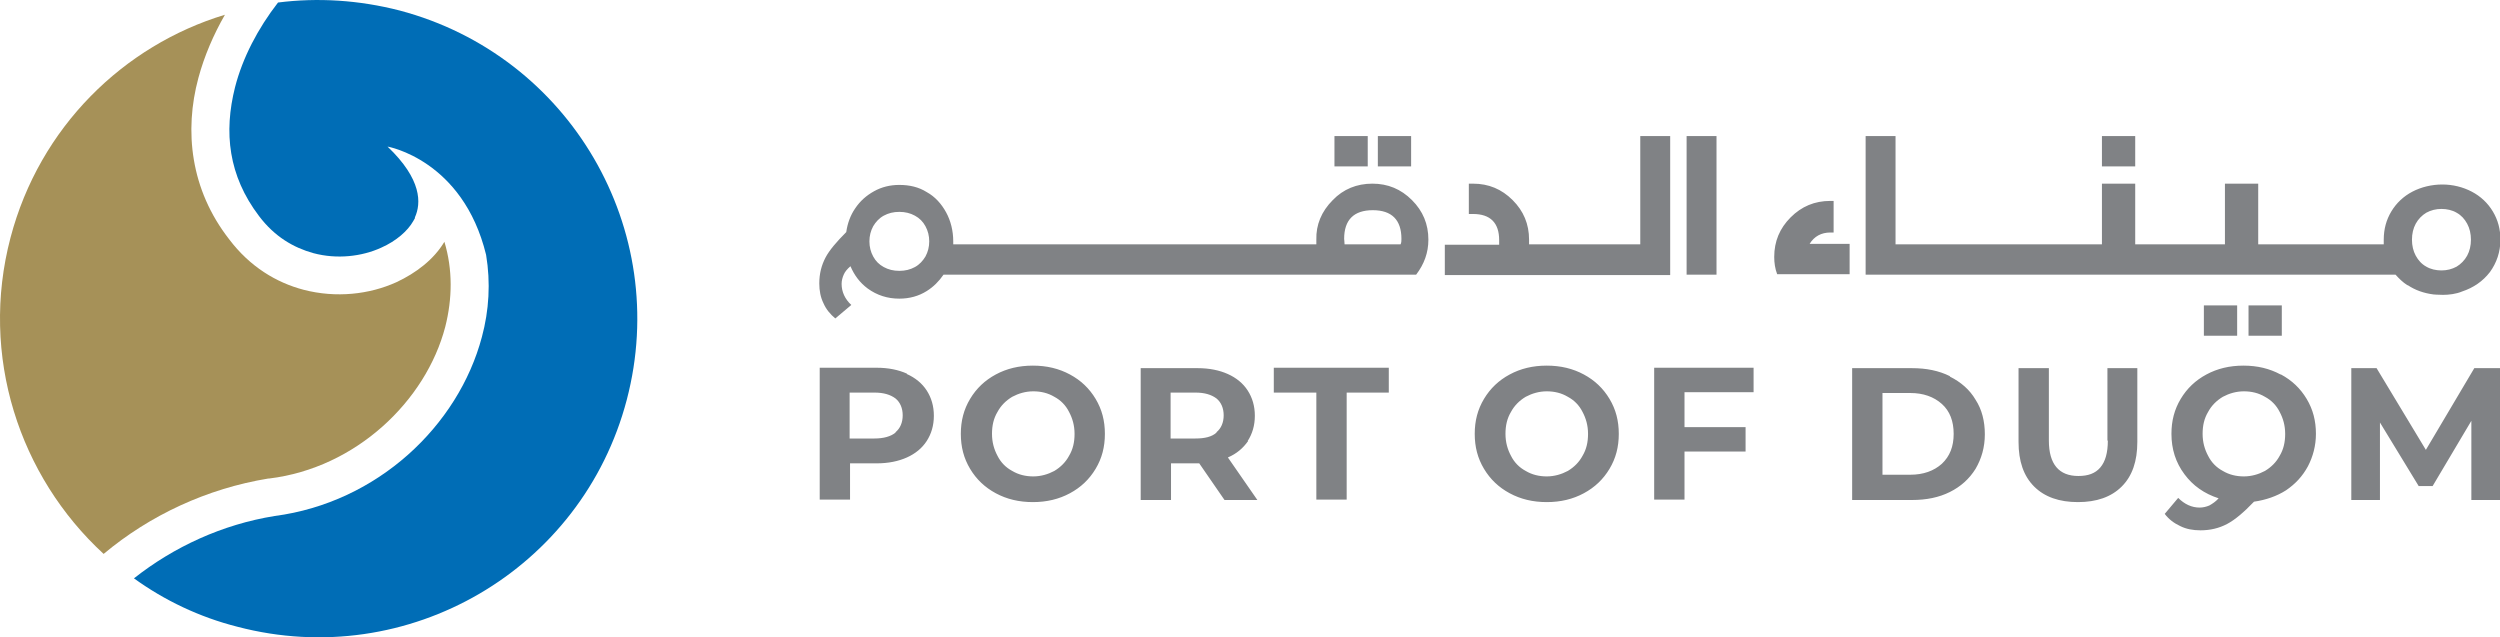 <?xml version="1.0" encoding="UTF-8"?>
<svg id="Layer_2" data-name="Layer 2" xmlns="http://www.w3.org/2000/svg" viewBox="0 0 59.35 15.13">
  <defs>
    <style>
      .cls-1 {
        fill: #006db6;
      }

      .cls-2 {
        fill: #a69158;
      }

      .cls-3 {
        fill: #808285;
      }
    </style>
  </defs>
  <g id="Layer_1-2" data-name="Layer 1">
    <g>
      <path class="cls-3" d="M29.62,10.47c.11-.17.17-.37.17-.6s-.06-.43-.17-.6c-.11-.17-.27-.3-.47-.39-.2-.09-.44-.14-.72-.14h-1.35v3.13h.72v-.87h.67l.6.87h.78l-.7-1.01c.21-.09.36-.22.48-.39ZM28.88,10.27c-.11.1-.28.14-.5.14h-.59v-1.09h.59c.22,0,.38.05.5.14.11.09.17.23.17.4s-.06.31-.17.4ZM30.25,9.32h1v2.54h.72v-2.54h1v-.59h-2.73v.59ZM33.5,3.23h-.79v.72h.79v-.72ZM50.69,3.23h-.79v.72h.79v-.72ZM40.75,3.23h-.71v3.29h.71v-3.29ZM21.53,8.87c-.2-.09-.44-.14-.72-.14h-1.35v3.13h.72v-.86h.63c.28,0,.52-.05.72-.14.2-.09.36-.22.47-.39.11-.17.17-.37.17-.6s-.06-.43-.17-.6c-.11-.17-.27-.3-.47-.39ZM21.26,10.27c-.11.09-.28.14-.5.14h-.59v-1.09h.59c.22,0,.38.05.5.14.11.09.17.23.17.4s-.06.31-.17.4ZM32.47,3.23h-.79v.72h.79v-.72ZM25.4,8.89c-.26-.14-.55-.21-.88-.21s-.62.07-.88.21c-.26.14-.46.33-.61.58-.15.25-.22.52-.22.83s.07.58.22.83c.15.25.35.44.61.58.26.14.55.21.88.21s.62-.07.88-.21c.26-.14.46-.33.61-.58.15-.25.22-.52.22-.83s-.07-.58-.22-.83c-.15-.25-.35-.44-.61-.58ZM25.38,10.82c-.08.15-.2.27-.35.36-.15.08-.32.13-.5.13s-.35-.04-.5-.13c-.15-.08-.27-.2-.35-.36-.08-.15-.13-.32-.13-.52s.04-.37.13-.52c.08-.15.2-.27.35-.36.15-.08.32-.13.5-.13s.35.04.5.13c.15.08.27.2.35.36.08.15.13.32.13.52s-.04.37-.13.52ZM57.16,6.77c.18.12.38.19.61.22.01,0,.1.01.23.01.13,0,.31-.02.45-.08.27-.09.49-.24.66-.46.16-.22.25-.48.25-.77,0-.25-.06-.47-.18-.67-.12-.2-.29-.36-.5-.47-.21-.11-.45-.17-.7-.17s-.5.06-.71.17c-.21.11-.38.27-.5.47-.12.2-.18.42-.18.67,0,.04,0,.08,0,.11h-2.98v-1.44h-.79v1.44h-2.13v-1.44h-.79v1.44h-4.9v-2.57h-.71v3.29h12.58c.08.09.17.18.28.25ZM57.35,5.31c.06-.11.15-.2.25-.26.11-.06.23-.09.36-.09s.26.03.36.09c.11.06.19.15.25.26.06.11.09.24.09.38s-.03.27-.09.38c-.06.11-.15.2-.25.26-.11.06-.23.09-.36.09s-.26-.03-.36-.09c-.11-.06-.19-.15-.25-.26-.06-.11-.09-.24-.09-.38s.03-.27.09-.38ZM53.11,7.25h-.79v.72h.79v-.72ZM50.04,10.46c0,.29-.06.5-.18.64-.12.14-.29.2-.52.2-.46,0-.7-.28-.7-.84v-1.72h-.72v1.75c0,.46.12.81.37,1.06.25.25.6.37,1.04.37s.79-.12,1.04-.37c.25-.25.37-.6.37-1.06v-1.75h-.71v1.72ZM54.14,8.89c-.26-.14-.55-.21-.88-.21s-.62.07-.88.21c-.26.14-.46.33-.61.58-.15.25-.22.52-.22.83,0,.36.1.68.31.96.2.27.47.46.81.57-.07.08-.15.13-.22.17-.07.03-.15.05-.23.05-.19,0-.36-.08-.51-.23l-.32.38c.1.13.22.22.37.29.14.07.3.1.48.1.23,0,.44-.05.63-.15.19-.1.4-.28.64-.53.28-.04.54-.13.76-.27.22-.15.39-.33.52-.57.12-.23.19-.49.19-.77,0-.31-.07-.58-.22-.83-.15-.25-.35-.44-.61-.58ZM54.12,10.82c-.08.15-.2.27-.35.36-.15.08-.32.13-.5.13s-.35-.04-.5-.13c-.15-.08-.27-.2-.35-.36-.08-.15-.13-.32-.13-.52s.04-.37.13-.52c.08-.15.2-.27.35-.36.15-.08.32-.13.5-.13s.35.04.5.13c.15.08.27.2.35.36.08.15.13.32.13.52s-.04.37-.13.52ZM54.17,7.25h-.79v.72h.79v-.72ZM58.74,8.74l-1.15,1.94-1.17-1.94h-.6v3.13h.68v-1.84l.92,1.51h.33l.92-1.55v1.88h.68v-3.13h-.6ZM46.29,8.93c-.26-.13-.56-.19-.9-.19h-1.42v3.13h1.42c.34,0,.64-.06.9-.19.26-.13.46-.31.61-.55.14-.24.22-.51.22-.82s-.07-.59-.22-.82c-.14-.24-.35-.42-.61-.55ZM46.1,11.01c-.19.17-.44.26-.75.26h-.66v-1.94h.66c.31,0,.56.09.75.26.19.17.28.41.28.71s-.09.53-.28.71ZM37.6,8.89c-.26-.14-.55-.21-.88-.21s-.62.07-.88.21c-.26.14-.46.33-.61.58-.15.25-.22.52-.22.83s.07.58.22.83c.15.25.35.44.61.58.26.14.55.21.88.21s.62-.07.88-.21c.26-.14.46-.33.61-.58.15-.25.22-.52.22-.83s-.07-.58-.22-.83c-.15-.25-.35-.44-.61-.58ZM37.57,10.82c-.08.15-.2.27-.35.36-.15.08-.32.13-.5.13s-.35-.04-.5-.13c-.15-.08-.27-.2-.35-.36-.08-.15-.13-.32-.13-.52s.04-.37.13-.52c.08-.15.2-.27.35-.36.15-.08.32-.13.5-.13s.35.04.5.13c.15.08.27.2.35.36.08.15.13.32.13.52s-.04.37-.13.52ZM39.65,3.23h-.71v2.57h-2.64s0-.06,0-.11c0-.37-.13-.68-.39-.94-.26-.26-.57-.39-.94-.39h-.1v.72s.06,0,.1,0c.41,0,.62.21.62.62,0,.02,0,.06,0,.11h-1.29v.72h5.35v-3.29ZM43.45,5.52s.06,0,.08,0v-.75h-.08c-.37,0-.68.13-.94.39-.26.26-.39.57-.39.94,0,.14.02.28.07.41h1.72v-.72h-.95c.11-.18.28-.27.49-.27ZM32.58,4.36c-.37,0-.69.13-.94.39-.27.27-.4.59-.39.94v.11s-.15,0-.15,0h-8.47s0-.04,0-.07c0-.25-.06-.49-.17-.69-.11-.2-.26-.37-.46-.48-.19-.12-.41-.17-.65-.17-.22,0-.42.05-.6.15-.18.1-.33.23-.45.41-.11.16-.18.35-.21.56-.23.23-.4.43-.49.6-.1.19-.15.39-.15.62,0,.17.03.33.1.47.06.14.16.26.28.36l.38-.32c-.15-.14-.23-.31-.23-.5,0-.08.02-.15.05-.22.03-.07.08-.13.16-.2.09.21.22.39.41.53.22.16.47.24.75.24.24,0,.46-.06.65-.18.16-.1.29-.23.4-.39h11.22c.19-.25.29-.52.29-.83,0-.37-.13-.68-.39-.94-.26-.26-.57-.39-.94-.39ZM21.97,6.09c-.06.1-.14.19-.25.25-.11.06-.23.09-.37.09s-.26-.03-.37-.09c-.11-.06-.19-.14-.25-.25-.06-.11-.09-.23-.09-.36s.03-.25.09-.36c.06-.1.14-.19.25-.25.11-.06.23-.09.37-.09s.26.03.37.09c.11.06.19.14.25.25.06.11.09.23.09.36s-.03.25-.09.36ZM33.24,5.8h-1.32c0-.06-.01-.1-.01-.13,0-.45.23-.68.68-.68s.68.23.68.68c0,.04,0,.09-.02.13ZM39.27,11.86h.72v-1.14h1.45v-.58h-1.45v-.83h1.64v-.58h-2.36v3.13Z"/>
      <g>
        <path class="cls-2" d="M6.39,11.36h0c2.06-.25,3.72-1.84,4.18-3.6.17-.67.18-1.36-.02-2.02-.25.42-.67.74-1.14.96-.64.29-1.43.38-2.2.18-.65-.17-1.28-.55-1.77-1.2-.92-1.18-1.07-2.57-.73-3.83.14-.52.36-1.03.63-1.5C2.93,1.08.94,3.02.25,5.64c-.74,2.81.21,5.67,2.21,7.51,1.1-.92,2.45-1.55,3.91-1.79h0Z"/>
        <path class="cls-1" d="M9.49.25C8.52,0,7.54-.06,6.6.06c-.48.62-.84,1.31-1.02,2.01-.27,1.07-.16,2.1.57,3.06.37.49.82.75,1.29.88.56.15,1.15.08,1.61-.13.36-.16.63-.4.76-.63l.04-.07v-.02c.15-.33.17-.9-.65-1.68,0,0,1.79.31,2.34,2.57.11.66.07,1.32-.1,1.95-.56,2.11-2.48,3.93-4.92,4.25-1.24.2-2.39.73-3.34,1.48.72.52,1.55.92,2.46,1.15,4.04,1.06,8.18-1.35,9.24-5.39C15.94,5.45,13.53,1.32,9.49.25"/>
      </g>
    </g>
  </g>
</svg>